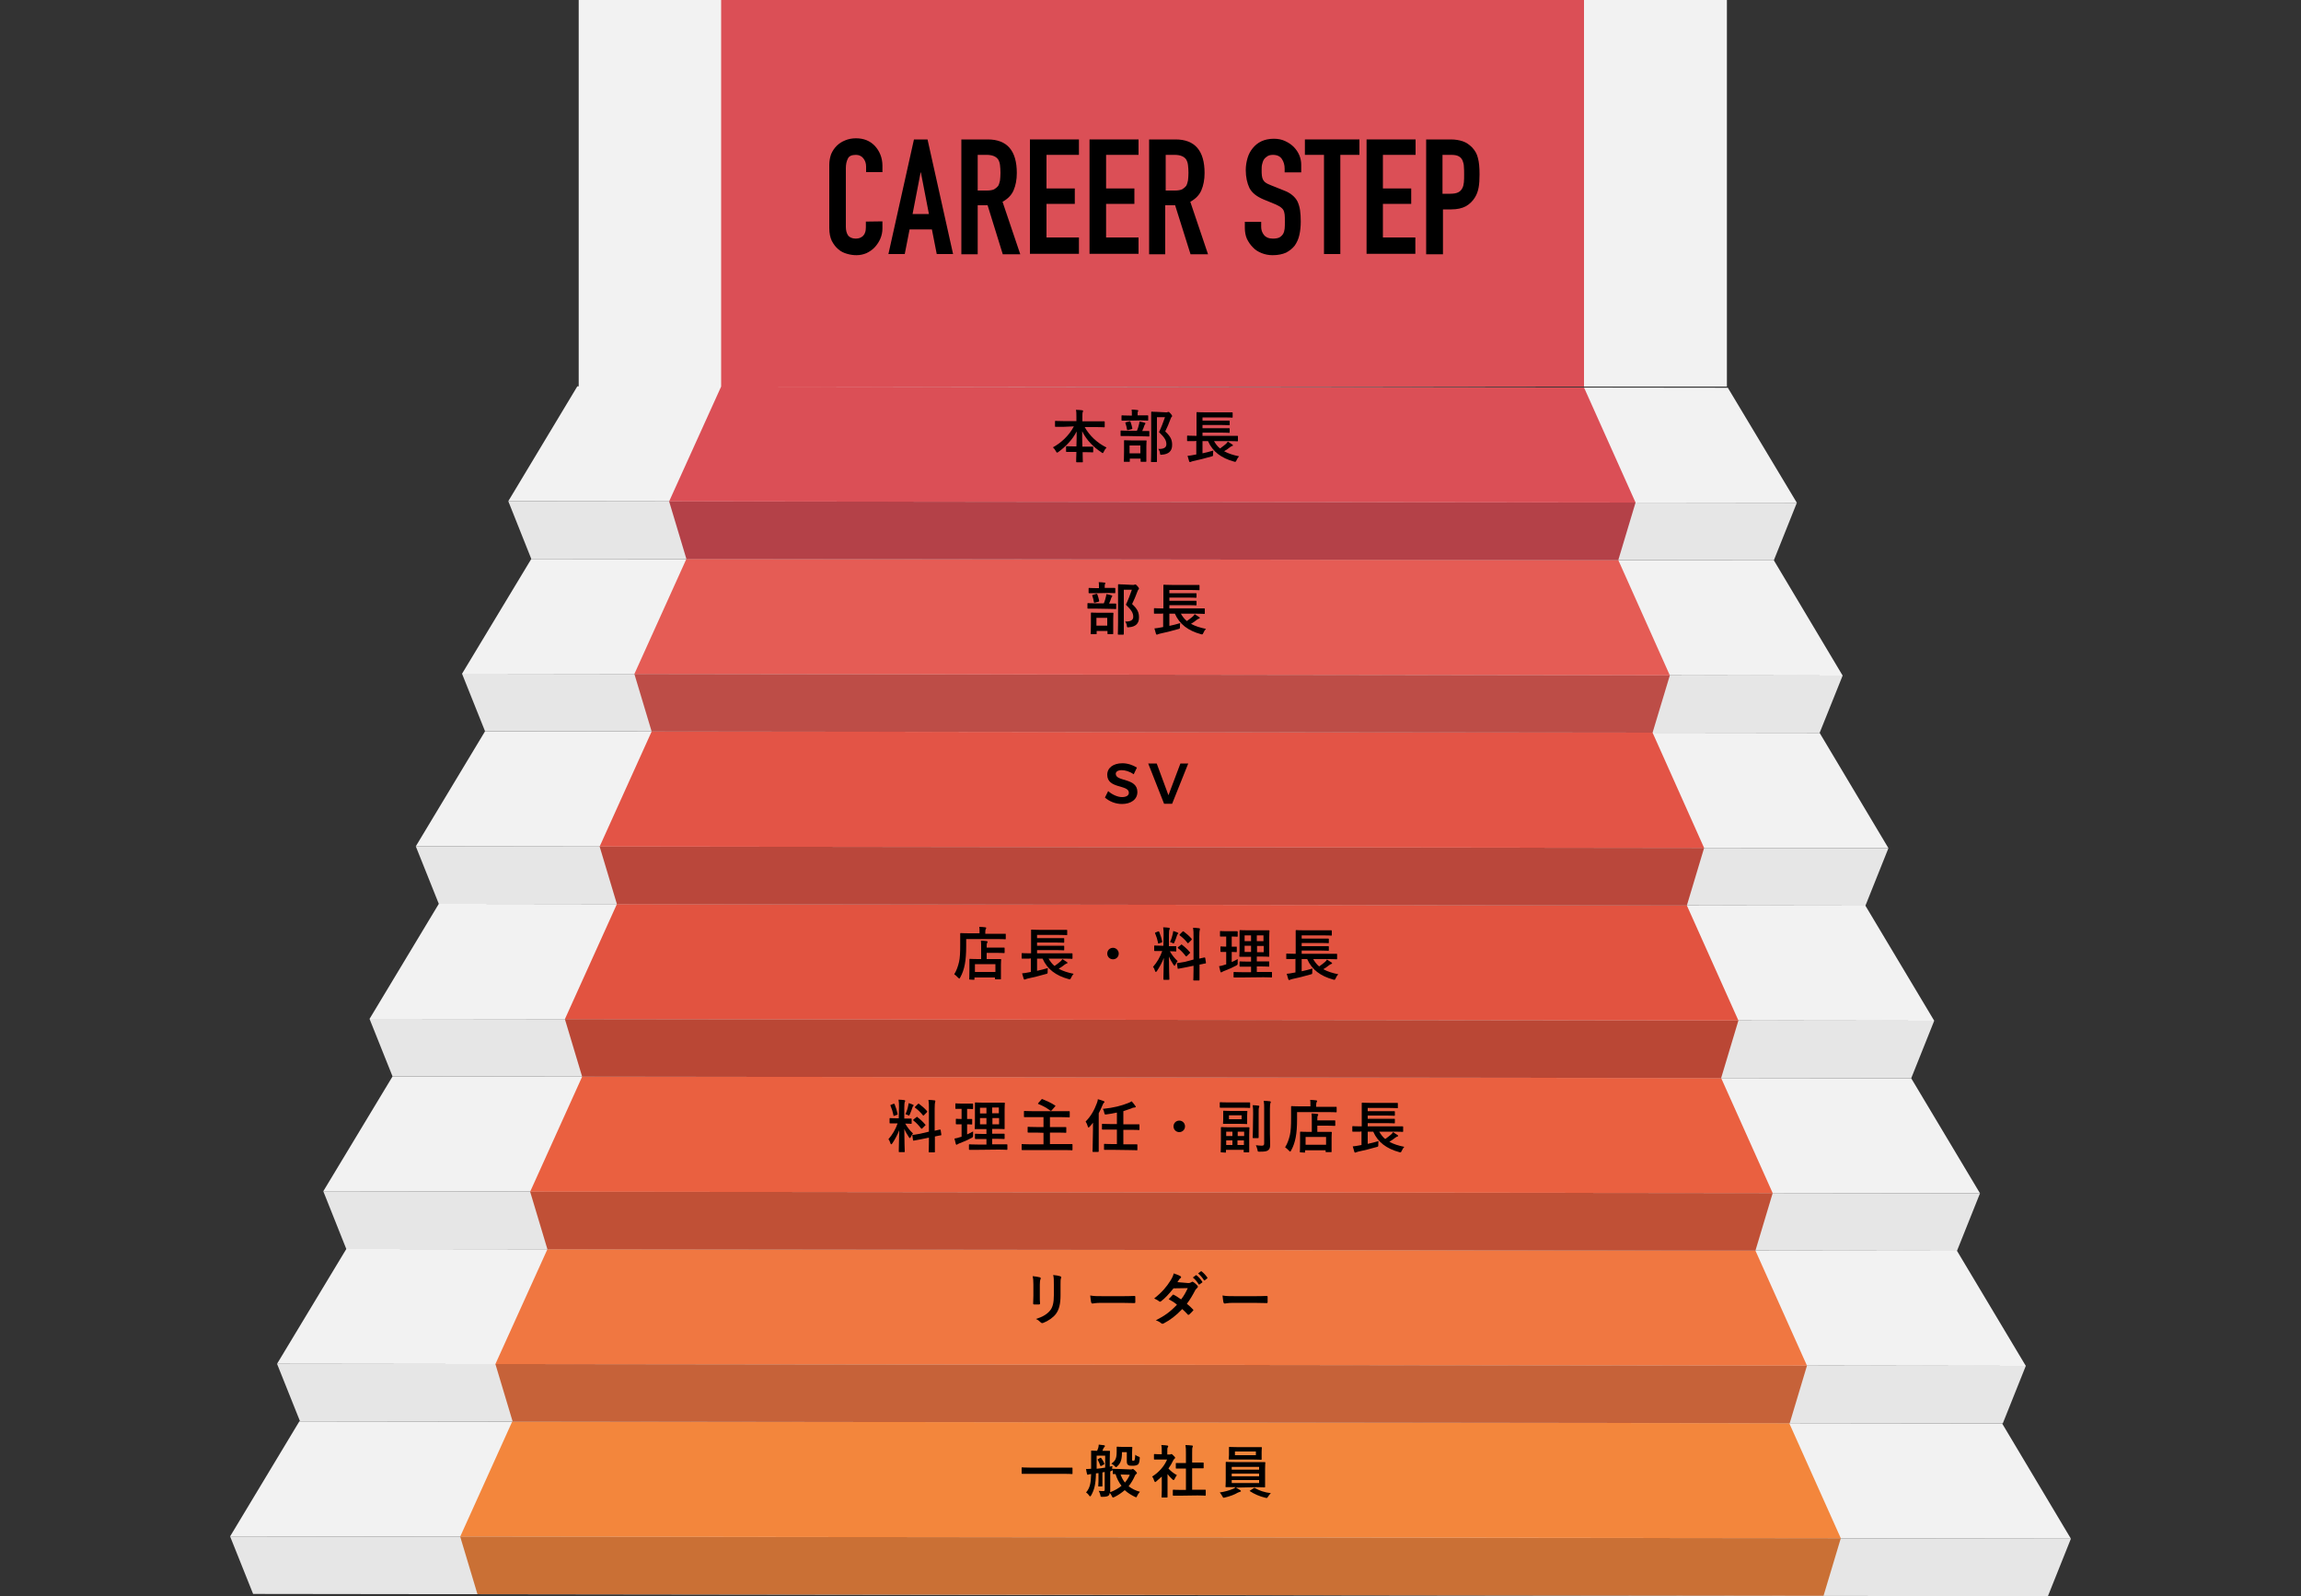<?xml version="1.0" encoding="utf-8"?>
<!-- Generator: Adobe Illustrator 24.0.1, SVG Export Plug-In . SVG Version: 6.00 Build 0)  -->
<svg version="1.1" id="レイヤー_1" xmlns="http://www.w3.org/2000/svg" xmlns:xlink="http://www.w3.org/1999/xlink" x="0px"
	 y="0px" viewBox="0 0 1000 693.7" style="enable-background:new 0 0 1000 693.7;" xml:space="preserve">
<rect x="0" y="0" width="1000" height="693.7" fill="#333333" stroke="none"/>
<style type="text/css">
	.st0{fill:#E6E6E6;}
	.st1{fill:#F2F2F2;}
	.st2{fill:#CA7035;}
	.st3{fill:#F3863C;}
	.st4{fill:#C66239;}
	.st5{fill:#F07741;}
	.st6{fill:#C05036;}
	.st7{fill:#EA6040;}
	.st8{fill:#BA4735;}
	.st9{fill:#E25340;}
	.st10{fill:#BA473B;}
	.st11{fill:#E35446;}
	.st12{fill:#BD4D47;}
	.st13{fill:#E55C55;}
	.st14{fill:#B44148;}
	.st15{fill:#DB4F56;}
</style>
<g>
	<g>
		<g>
			<g>
				<polygon class="st0" points="890,693.7 110,692.7 100,667.7 900,668.7 				"/>
			</g>
			<g>
				<polygon class="st1" points="900,668.7 100,667.7 130.1,617.7 870.1,618.6 				"/>
			</g>
		</g>
		<g>
			<g>
				<polygon class="st0" points="870.4,618.6 130.4,617.7 120.4,592.7 880.4,593.6 				"/>
			</g>
			<g>
				<polygon class="st1" points="880.4,593.6 120.4,592.7 150.5,542.8 850.5,543.6 				"/>
			</g>
		</g>
		<g>
			<g>
				<polygon class="st0" points="850.5,543.6 150.5,542.8 140.5,517.7 860.5,518.6 				"/>
			</g>
			<g>
				<polygon class="st1" points="860.5,518.6 140.5,517.7 170.6,467.8 830.6,468.6 				"/>
			</g>
		</g>
		<g>
			<g>
				<polygon class="st0" points="830.6,468.6 170.6,467.8 160.6,442.8 840.6,443.6 				"/>
			</g>
			<g>
				<polygon class="st1" points="840.6,443.6 160.6,442.8 190.7,392.8 810.7,393.6 				"/>
			</g>
		</g>
		<g>
			<g>
				<polygon class="st0" points="810.7,393.6 190.7,392.8 180.7,367.8 820.7,368.6 				"/>
			</g>
			<g>
				<polygon class="st1" points="820.7,368.6 180.7,367.8 210.8,317.8 790.8,318.5 				"/>
			</g>
		</g>
		<g>
			<g>
				<polygon class="st0" points="790.8,318.5 210.8,317.8 200.8,292.8 800.8,293.6 				"/>
			</g>
			<g>
				<polygon class="st1" points="800.8,293.6 200.8,292.8 230.9,242.9 770.9,243.5 				"/>
			</g>
		</g>
		<g>
			<g>
				<polygon class="st0" points="770.9,243.5 230.9,242.9 220.9,217.8 780.9,218.5 				"/>
			</g>
			<g>
				<polygon class="st1" points="780.9,218.5 220.9,217.8 250.9,167.9 750.9,168.5 				"/>
			</g>
		</g>
	</g>
	<g>
		<g>
			<g>
				<polygon class="st2" points="792.5,693.5 207.5,692.8 200,667.8 800,668.5 				"/>
			</g>
			<g>
				<polygon class="st3" points="800,668.5 200,667.8 222.6,617.8 777.6,618.5 				"/>
			</g>
		</g>
		<g>
			<g>
				<polygon class="st4" points="777.8,618.5 222.8,617.8 215.3,592.8 785.3,593.5 				"/>
			</g>
			<g>
				<polygon class="st5" points="785.3,593.5 215.3,592.8 237.9,542.9 762.9,543.5 				"/>
			</g>
		</g>
		<g>
			<g>
				<polygon class="st6" points="762.9,543.5 237.9,542.9 230.4,517.9 770.4,518.5 				"/>
			</g>
			<g>
				<polygon class="st7" points="770.4,518.5 230.4,517.9 253,467.9 748,468.5 				"/>
			</g>
		</g>
		<g>
			<g>
				<polygon class="st8" points="748,468.5 253,467.9 245.5,442.9 755.5,443.5 				"/>
			</g>
			<g>
				<polygon class="st9" points="755.5,443.5 245.5,442.9 268.1,392.9 733.1,393.5 				"/>
			</g>
		</g>
		<g>
			<g>
				<polygon class="st10" points="733.1,393.5 268.1,392.9 260.6,367.9 740.6,368.5 				"/>
			</g>
			<g>
				<polygon class="st11" points="740.6,368.5 260.6,367.9 283.2,317.9 718.2,318.4 				"/>
			</g>
		</g>
		<g>
			<g>
				<polygon class="st12" points="718.2,318.4 283.2,317.9 275.7,292.9 725.7,293.5 				"/>
			</g>
			<g>
				<polygon class="st13" points="725.7,293.5 275.7,292.9 298.3,242.9 703.3,243.4 				"/>
			</g>
		</g>
		<g>
			<g>
				<polygon class="st14" points="703.3,243.4 298.3,242.9 290.8,217.9 710.8,218.4 				"/>
			</g>
			<g>
				<polygon class="st15" points="710.8,218.4 290.8,217.9 313.4,168 688.4,168.4 				"/>
			</g>
		</g>
	</g>
	<g>
		<g>
			<path d="M447.5,640.5c-2.2,0-3,0-3.2,0s-0.3,0-0.3-0.2v-2.4c0-0.2,0-0.2,0.3-0.2c0.2,0,0.9,0.1,3.2,0.1h15.1c2.2,0,3,0,3.2,0
				s0.3,0,0.3,0.2v2.4c0,0.2,0,0.2-0.3,0.2c-0.2,0-0.9-0.1-3.2-0.1H447.5z"/>
			<path d="M491.5,638.6c0.2,0,0.4,0,0.5-0.1c0.1,0,0.2-0.1,0.3-0.1c0.2,0,0.5,0.2,1,0.7c0.6,0.6,0.8,0.9,0.8,1.1
				c0,0.2-0.1,0.3-0.3,0.4c-0.2,0.1-0.4,0.3-0.6,0.8c-0.7,1.6-1.6,3.1-2.7,4.5c1.4,1.1,3,1.9,4.9,2.4c-0.4,0.5-0.9,1.1-1.2,1.8
				c-0.2,0.5-0.3,0.6-0.4,0.6s-0.3-0.1-0.6-0.2c-1.6-0.8-3.1-1.7-4.4-2.9c-1.3,1.1-2.7,2.1-4.5,3c-0.3,0.1-0.5,0.2-0.6,0.2
				c-0.2,0-0.3-0.2-0.5-0.6c-0.2-0.5-0.6-1.1-0.9-1.4c-0.1,0.5-0.2,1-0.6,1.2c-0.4,0.3-1.1,0.5-2.6,0.5c-0.8,0-0.8,0-0.9-0.8
				c-0.2-0.7-0.4-1.3-0.7-1.8c0.9,0.1,1.5,0.1,2.1,0.1c0.3,0,0.5-0.1,0.5-0.7v-7.6c-0.3,0.1-0.7,0.1-1,0.2v3.8c0,1.3,0,1.9,0,2
				c0,0.3,0,0.3-0.3,0.3h-1.3c-0.2,0-0.2,0-0.2-0.3c0-0.1,0-0.7,0.1-2v-3.5l-1.1,0.1c-0.1,4.7-0.7,7.1-2.1,9.6
				c-0.2,0.3-0.3,0.4-0.5,0.4c-0.1,0-0.2-0.1-0.3-0.3c-0.5-0.7-0.9-1.1-1.4-1.4c1.6-1.9,2.1-3.8,2.2-8c-0.6,0.1-1,0.1-1.1,0.2
				c-0.1,0.1-0.2,0.1-0.4,0.1c-0.2,0-0.2-0.1-0.3-0.4c-0.2-0.6-0.3-1.4-0.4-2.1c0.7,0,1.3,0,2.2-0.1v-4.2c0-2.2,0-3.4,0-3.5
				c0-0.2,0-0.2,0.3-0.2c0.1,0,0.7,0.1,2.3,0.1c0.2-0.4,0.3-0.8,0.5-1.3c0.1-0.5,0.2-0.9,0.2-1.4c0.8,0.1,1.7,0.2,2.4,0.3
				c0.2,0.1,0.3,0.2,0.3,0.3c0,0.2-0.1,0.3-0.2,0.4c-0.1,0.1-0.3,0.4-0.4,0.5c-0.2,0.4-0.3,0.8-0.5,1.2h0.5c1.7,0,2.3,0,2.5,0
				s0.3,0,0.3,0.2s-0.1,1.3-0.1,3.5v3.2l1.2-0.3c-0.1,0.3-0.2,0.9-0.2,1.3c0-0.1,0.1-0.1,0.3-0.1c0.2,0,0.8,0.1,2.9,0.1L491.5,638.6
				z M480.3,632.6h-3.7v5.7c1.2-0.1,2.5-0.3,3.7-0.5V632.6z M478.1,633.6c0.2-0.1,0.3-0.2,0.5,0.1c0.5,0.7,1,1.4,1.3,2.3
				c0.1,0.2,0.1,0.3-0.1,0.4l-1,0.6c-0.4,0.2-0.5,0.2-0.6,0c-0.3-0.9-0.7-1.8-1.1-2.5c-0.2-0.2-0.1-0.2,0.1-0.4L478.1,633.6z
				 M482.5,639.5v5.1c0,1.1,0,2.4,0,3.4c0,0.2,0,0.4,0,0.5c2-0.8,3.6-1.7,4.9-2.8c-1.1-1.4-2-3.1-2.6-5.1c-0.5,0-0.8,0-0.9,0
				c-0.2,0-0.3,0-0.3-0.3v-1.8c-0.1,0.6-0.1,0.6-0.8,0.8L482.5,639.5z M487.6,631.1c0,3.1-0.5,4.7-2,6.1c-0.3,0.3-0.4,0.4-0.6,0.4
				s-0.3-0.2-0.6-0.5c-0.5-0.5-1-0.8-1.4-1c1.6-1.2,2.3-2,2.3-5.3c0-1.1,0-1.6,0-1.8s0-0.3,0.3-0.3c0.2,0,0.6,0.1,2,0.1h2.1
				c1.4,0,1.9,0,2.1,0s0.3,0,0.3,0.3c0,0.2-0.1,0.8-0.1,2.1v2.9c0,0.4,0,0.6,0.1,0.6c0.1,0.1,0.2,0.1,0.5,0.1s0.4-0.1,0.5-0.3
				c0.1-0.3,0.2-0.9,0.3-2.3c0.4,0.4,1,0.7,1.6,0.9c0.3,0.1,0.4,0.2,0.3,0.9c-0.1,1.3-0.3,2-0.7,2.4c-0.5,0.4-1.2,0.6-2.4,0.6
				c-1,0-1.5,0-2-0.4c-0.4-0.3-0.5-0.9-0.5-1.7v-3.8H487.6z M487,640.8c0.5,1.4,1.1,2.5,1.9,3.5c0.9-1.1,1.6-2.2,2.1-3.4L487,640.8z
				"/>
			<path d="M504.9,641.7c-0.8,0.7-1.6,1.4-2.4,2.1c-0.2,0.2-0.4,0.3-0.5,0.3s-0.2-0.2-0.4-0.6c-0.2-0.7-0.5-1.4-0.9-1.8
				c2.9-1.8,5.3-4.5,6.5-7.4h-2.8c-1.9,0-2.5,0-2.6,0c-0.2,0-0.3,0-0.3-0.3v-1.8c0-0.2,0-0.3,0.3-0.3c0.1,0,0.8,0.1,2.6,0.1h0.5v-1
				c0-1.3,0-2.1-0.2-3c1,0,1.7,0.1,2.6,0.2c0.2,0,0.4,0.2,0.4,0.3c0,0.2-0.1,0.4-0.2,0.5c-0.2,0.3-0.2,0.7-0.2,2v1.1h1
				c0.2,0,0.4,0,0.5-0.1c0.1,0,0.2-0.1,0.3-0.1c0.2,0,0.4,0.2,0.9,0.7s0.7,0.7,0.7,0.9c0,0.1,0,0.2-0.2,0.4s-0.4,0.3-0.6,0.7
				c-0.6,1.3-1.3,2.5-2.1,3.6c1,1.1,2.1,2,3.7,2.9c-0.4,0.4-0.7,1-1,1.6c-0.2,0.4-0.3,0.5-0.5,0.5c-0.1,0-0.3-0.1-0.5-0.3
				c-0.8-0.7-1.5-1.5-2.1-2.3v7c0,1.8,0,2.8,0,2.9c0,0.2,0,0.3-0.3,0.3h-2c-0.3,0-0.3,0-0.3-0.3c0-0.1,0.1-1.1,0.1-2.9V641.7z
				 M513.3,650c-2.4,0-3.2,0-3.3,0c-0.2,0-0.3,0-0.3-0.3v-2c0-0.2,0-0.3,0.3-0.3c0.1,0,1,0.1,3.3,0.1h2.1v-9.3h-1.1
				c-2.2,0-3,0-3.1,0c-0.2,0-0.2,0-0.2-0.2v-2c0-0.2,0-0.2,0.2-0.2c0.1,0,0.9,0,3.1,0h1.1v-4c0-1.8,0-2.6-0.2-3.8
				c1,0,1.9,0.1,2.8,0.2c0.2,0,0.4,0.1,0.4,0.2c0,0.2,0,0.3-0.1,0.5c-0.2,0.3-0.2,0.9-0.2,2.7v4h1.6c2.2,0,3,0,3.1,0
				c0.2,0,0.3,0,0.3,0.3v2c0,0.2,0,0.2-0.3,0.2c-0.1,0-0.9,0-3.1,0h-1.6v9.3h2.3c2.4,0,3.2,0,3.3,0c0.3,0,0.3,0,0.3,0.3v2
				c0,0.2,0,0.3-0.3,0.3c-0.1,0-0.9-0.1-3.3-0.1L513.3,650z"/>
			<path d="M537.1,646.5c0.8,0.4,1.4,0.8,1.9,1.1c0.2,0.2,0.3,0.3,0.3,0.4c0,0.2-0.2,0.3-0.4,0.3c-0.2,0.1-0.5,0.2-1,0.4
				c-1.3,0.8-3.4,1.6-5.6,2.1c-0.2,0-0.4,0.1-0.5,0.1c-0.3,0-0.3-0.2-0.6-0.7c-0.3-0.6-0.8-1.2-1.1-1.6c2.1-0.3,4.2-0.9,5.6-1.5
				c0.4-0.1,0.9-0.4,1.3-0.8h-0.6c-2.4,0-3.3,0-3.5,0c-0.3,0-0.3,0-0.3-0.3c0-0.2,0.1-0.9,0.1-2.6v-5.2c0-1.7,0-2.5,0-2.6
				c0-0.2,0-0.3,0.3-0.3c0.2,0,1,0.1,3.5,0.1h9.6c2.4,0,3.3,0,3.5,0s0.3,0,0.3,0.3c0,0.1-0.1,0.9-0.1,2.6v5.2c0,1.7,0,2.5,0,2.6
				c0,0.2,0,0.3-0.3,0.3c-0.1,0-1-0.1-3.5-0.1L537.1,646.5z M544.8,628.9c2.4,0,3.2,0,3.3,0c0.2,0,0.3,0,0.3,0.3
				c0,0.1-0.1,0.6-0.1,1.7v1.6c0,1.1,0,1.5,0,1.6c0,0.2,0,0.3-0.3,0.3c-0.2,0-1-0.1-3.3-0.1h-7.1c-2.4,0-3.2,0-3.3,0
				c-0.2,0-0.3,0-0.3-0.3c0-0.2,0-0.6,0.1-1.6v-1.6c0-1.1,0-1.5,0-1.7s0-0.3,0.3-0.3c0.2,0,1,0.1,3.3,0.1H544.8z M547.2,643.2h-11.9
				v1.3h11.9V643.2z M547.2,641.6v-1.2h-11.9v1.2H547.2z M535.3,638.7h11.9v-1.2h-11.9V638.7z M545.8,630.8h-9.1v1.6h9.1V630.8z
				 M544.9,646.7c0.1-0.1,0.2-0.1,0.3-0.1c0,0,0.1,0,0.2,0.1c1.9,1.1,4.2,1.9,6.9,2.2c-0.4,0.4-0.9,1-1.2,1.5s-0.4,0.6-0.7,0.6
				c-0.1,0-0.3-0.1-0.5-0.1c-2.5-0.6-4.8-1.6-6.6-2.8c-0.1-0.1-0.2-0.1-0.2-0.2s0.1-0.1,0.3-0.2L544.9,646.7z"/>
		</g>
		<g>
			<path d="M449.1,558.2c0-1.7-0.1-2.7-0.3-3.6c1,0.1,2.4,0.3,3.1,0.5c0.3,0.1,0.4,0.2,0.4,0.4c0,0.1,0,0.2-0.1,0.4
				c-0.2,0.5-0.3,1.1-0.3,2.4v5c0,1.3,0,2.3,0.1,3.1c0,0.4-0.2,0.5-0.5,0.5h-2c-0.3,0-0.5-0.1-0.5-0.4c0-0.9,0.1-2.3,0.1-3.4
				L449.1,558.2z M460.9,562.9c0,3.7-0.6,6.2-2,8.1c-1.2,1.6-3.4,3.1-5.5,3.9c-0.2,0.1-0.4,0.1-0.5,0.1c-0.2,0-0.4-0.1-0.6-0.3
				c-0.6-0.6-1.2-1.1-2.1-1.5c2.7-0.8,4.8-2,6.1-3.6c1.2-1.4,1.7-3.5,1.7-6.7v-4.7c0-2.1,0-2.9-0.3-4.1c1.2,0.1,2.4,0.3,3.2,0.6
				c0.2,0.1,0.3,0.2,0.3,0.4c0,0.1,0,0.3-0.1,0.4c-0.2,0.5-0.2,1.2-0.2,2.7V562.9z"/>
			<path d="M478.5,566.2c-2.5,0-3.4,0.3-3.7,0.3c-0.3,0-0.5-0.2-0.6-0.5c-0.1-0.6-0.3-1.8-0.4-3c1.6,0.3,2.9,0.3,5.4,0.3h8
				c1.9,0,3.8,0,5.7-0.1c0.4,0,0.5,0.1,0.5,0.4c0,0.8,0,1.6,0,2.3c0,0.3-0.1,0.4-0.5,0.4c-1.9,0-3.7-0.1-5.6-0.1L478.5,566.2z"/>
			<path d="M516.4,557.6c0.7,0,1.1-0.2,1.4-0.4c0.2-0.1,0.3-0.2,0.4-0.2s0.3,0.1,0.5,0.2c0.5,0.3,1.2,1,1.7,1.5
				c0.1,0.2,0.2,0.3,0.2,0.5c0,0.1-0.1,0.3-0.3,0.5s-0.5,0.5-0.8,0.9c-1.1,2.1-2.3,4.2-3.7,6c1,0.8,2,1.7,2.7,2.5
				c0.1,0.1,0.2,0.2,0.1,0.3c0,0.1,0,0.2-0.2,0.3c-0.4,0.4-1.1,1.2-1.6,1.6c-0.1,0.1-0.2,0.1-0.3,0.1s-0.2,0-0.3-0.1
				c-0.6-0.7-1.6-1.7-2.4-2.4c-2.6,2.7-5.1,4.7-8,6.2c-0.2,0.1-0.4,0.2-0.6,0.2s-0.3-0.1-0.5-0.2c-0.8-0.7-1.5-1-2.4-1.3
				c3.9-2,6.4-3.8,9.2-6.8c-0.9-0.8-2.1-1.6-3.6-2.4c0.6-0.6,1.1-1.2,1.7-1.8c0.1-0.1,0.2-0.2,0.3-0.2c0.1,0,0.2,0.1,0.2,0.1
				c0.9,0.4,2,1.2,3.2,2c1.2-1.5,2.1-3.2,2.9-4.9l-6.2,0.1c-2.1,2.6-3.7,4.3-5.4,5.6c-0.2,0.1-0.3,0.2-0.5,0.2
				c-0.1,0-0.3-0.1-0.4-0.2c-0.6-0.5-1.3-0.8-2.1-1.2c3.5-2.8,5.4-5.1,7.1-7.8c0.8-1.3,1.1-2,1.4-3.1c0.8,0.3,2.1,0.7,2.9,1.2
				c0.2,0.1,0.3,0.3,0.3,0.4c0,0.2-0.1,0.4-0.3,0.5s-0.4,0.3-0.5,0.5c-0.2,0.3-0.4,0.6-0.8,1.2L516.4,557.6z M519.7,554.2
				c0.1-0.1,0.2-0.1,0.4,0.1c0.8,0.6,1.7,1.6,2.4,2.7c0.1,0.1,0.1,0.3-0.1,0.4l-1.1,0.8c-0.2,0.1-0.3,0.1-0.4-0.1
				c-0.7-1.2-1.5-2.1-2.5-2.9L519.7,554.2z M521.9,552.5c0.2-0.1,0.2-0.1,0.4,0.1c0.9,0.7,1.8,1.7,2.4,2.6c0.1,0.1,0.1,0.3-0.1,0.4
				l-1,0.8c-0.2,0.1-0.3,0.1-0.4-0.1c-0.7-1.1-1.5-2-2.5-2.9L521.9,552.5z"/>
			<path d="M536,566.2c-2.5,0-3.4,0.3-3.7,0.3s-0.5-0.2-0.6-0.5c-0.1-0.6-0.3-1.8-0.4-3c1.6,0.3,2.9,0.3,5.4,0.3h8
				c1.9,0,3.8,0,5.7-0.1c0.4,0,0.5,0.1,0.5,0.4c0,0.8,0,1.6,0,2.3c0,0.3-0.1,0.4-0.5,0.4c-1.9,0-3.7-0.1-5.6-0.1L536,566.2z"/>
		</g>
		<g>
			<path d="M390.7,481.4c0-1.6,0-2.4-0.2-3.5c0.9,0,1.7,0.1,2.5,0.2c0.2,0,0.4,0.2,0.4,0.3c0,0.2-0.1,0.4-0.2,0.5
				c-0.1,0.3-0.2,0.8-0.2,2.5v4.7h0.2c1.9,0,2.5,0,2.7,0s0.3,0,0.3,0.3v1.8c0,0.2,0,0.2-0.3,0.2c-0.2,0-0.8-0.1-2.5-0.1
				c1,1.7,2,3,3.4,4.3c-0.4,0.4-0.7,1-1,1.6c-0.2,0.3-0.3,0.4-0.4,0.4s-0.2-0.1-0.4-0.4c-0.7-1.1-1.4-2.2-2-3.6
				c0,4.9,0.2,9.4,0.2,9.8c0,0.2,0,0.3-0.3,0.3h-2c-0.2,0-0.3,0-0.3-0.3c0-0.4,0.1-4.5,0.2-9.2c-0.8,2-1.8,3.9-3,5.7
				c-0.2,0.2-0.3,0.4-0.5,0.4c-0.1,0-0.2-0.1-0.3-0.4c-0.2-0.7-0.6-1.5-0.9-1.8c1.8-2.1,3.1-4.3,4-6.9h-0.5c-1.9,0-2.6,0-2.7,0
				c-0.2,0-0.3,0-0.3-0.2v-1.8c0-0.2,0-0.3,0.3-0.3c0.2,0,0.8,0.1,2.7,0.1h1L390.7,481.4z M388.3,479.7c0.3-0.1,0.3-0.1,0.5,0.2
				c0.6,1.5,1,2.8,1.3,4.2c0,0.2,0,0.3-0.3,0.4l-1.1,0.4c-0.4,0.1-0.4,0.1-0.4-0.2c-0.3-1.5-0.7-2.8-1.3-4.2c-0.1-0.3,0-0.3,0.3-0.4
				L388.3,479.7z M394.7,480.5c0-0.2,0.1-0.7,0.2-1.1c0.7,0.2,1.5,0.5,1.9,0.7c0.2,0.1,0.3,0.2,0.3,0.3s0,0.2-0.2,0.2
				c-0.1,0.1-0.2,0.3-0.3,0.5c-0.3,1-0.7,2-1.2,3.2c-0.2,0.4-0.2,0.5-0.4,0.5c-0.1,0-0.2-0.1-0.5-0.2c-0.4-0.2-0.8-0.4-1-0.4
				C394.1,483,394.5,481.6,394.7,480.5z M403.7,491.8v-10c0-1.8,0-2.5-0.2-3.8c0.9,0,1.8,0.1,2.6,0.2c0.2,0,0.4,0.1,0.4,0.3
				s-0.1,0.3-0.1,0.5c-0.1,0.3-0.2,0.9-0.2,2.8v9.6c1.5-0.3,2-0.5,2.3-0.5c0.2,0,0.2,0,0.3,0.2l0.3,2c0,0.2,0,0.2-0.2,0.3
				c-0.2,0-0.8,0.1-2.6,0.5v2.3c0,2.8,0,4.2,0,4.3c0,0.2,0,0.3-0.3,0.3h-2.1c-0.2,0-0.3,0-0.3-0.3c0-0.1,0.1-1.5,0.1-4.3v-1.8
				l-3.4,0.7c-2.2,0.4-3,0.6-3.2,0.6s-0.3,0-0.3-0.2l-0.3-2c0-0.3,0-0.3,0.2-0.3s1.1-0.1,3.2-0.5L403.7,491.8z M398.3,485.5
				c0.1-0.1,0.2-0.2,0.2-0.2c0.1,0,0.1,0.1,0.2,0.2c1.1,0.8,2.4,2,3.4,3.2c0.2,0.2,0.2,0.3-0.1,0.5l-1.2,1.2c-0.3,0.2-0.3,0.2-0.5,0
				c-1-1.3-2.1-2.5-3.3-3.4c-0.1-0.1-0.2-0.2-0.2-0.2c0-0.1,0.1-0.1,0.2-0.3L398.3,485.5z M398.9,479.8c0.2-0.2,0.2-0.2,0.5-0.1
				c1.2,0.9,2.5,2,3.5,3.2c0.1,0.2,0.1,0.3-0.1,0.5l-1.2,1.2c-0.3,0.3-0.3,0.3-0.5,0.1c-1-1.3-2.3-2.5-3.4-3.3
				c-0.2-0.1-0.2-0.3,0.1-0.5L398.9,479.8z"/>
			<path d="M420.3,493c0.9-0.4,1.7-0.8,2.6-1.3c0,0.4,0,1.1,0,1.6c0,0.8,0,0.8-0.6,1.2c-1.7,0.9-3.5,1.7-5.4,2.4
				c-0.4,0.2-0.6,0.3-0.8,0.4c-0.2,0.1-0.2,0.2-0.4,0.2c-0.1,0-0.2-0.1-0.3-0.3c-0.2-0.7-0.4-1.5-0.6-2.4c0.8-0.1,1.5-0.3,2.4-0.6
				l0.7-0.2v-5.4c-1.6,0-2,0-2.2,0s-0.3,0-0.3-0.3v-1.8c0-0.3,0-0.3,0.3-0.3c0.1,0,0.6,0.1,2.2,0.1v-4.4h-0.2c-1.7,0-2.2,0-2.3,0
				c-0.2,0-0.2,0-0.2-0.3v-1.8c0-0.3,0-0.3,0.2-0.3c0.1,0,0.7,0.1,2.3,0.1h2.6c1.7,0,2.2,0,2.3,0c0.2,0,0.3,0,0.3,0.3v1.8
				c0,0.2,0,0.3-0.3,0.3c-0.1,0-0.6-0.1-2.3-0.1v4.4c1.4,0,1.8,0,2,0s0.2,0,0.2,0.3v1.8c0,0.2,0,0.3-0.2,0.3c-0.1,0-0.6-0.1-2-0.1
				L420.3,493z M424.9,499.7c-2.5,0-3.3,0-3.5,0s-0.3,0-0.3-0.3v-1.8c0-0.2,0-0.3,0.3-0.3c0.1,0,1,0.1,3.5,0.1h3.8V495h-1.5
				c-2.3,0-3.1,0-3.2,0c-0.2,0-0.3,0-0.3-0.3V493c0-0.2,0-0.3,0.3-0.3c0.2,0,0.9,0.1,3.2,0.1h1.5v-2.1h-1.6c-2.3,0-3.1,0-3.2,0
				c-0.3,0-0.3,0-0.3-0.3c0-0.1,0.1-0.9,0.1-2.8v-5.5c0-1.8,0-2.5,0-2.7s0-0.3,0.3-0.3c0.1,0,1,0.1,3.2,0.1h5.9c2.3,0,3.1,0,3.3,0
				c0.2,0,0.3,0,0.3,0.3c0,0.1-0.1,0.9-0.1,2.7v5.5c0,1.8,0,2.6,0,2.8s0,0.2-0.3,0.2c-0.2,0-1-0.1-3.3-0.1h-1.8v2.1h1.9
				c2.3,0,3.1,0,3.2,0c0.2,0,0.3,0,0.3,0.3v1.7c0,0.2,0,0.3-0.3,0.3c-0.2,0-1-0.1-3.2-0.1h-1.9v2.4h2.9c2.5,0,3.3,0,3.4,0
				c0.2,0,0.3,0,0.3,0.3v1.8c0,0.2,0,0.3-0.3,0.3c-0.1,0-1-0.1-3.4-0.1L424.9,499.7z M428.7,488.6v-2.7h-2.8v2.7H428.7z
				 M428.7,483.9v-2.5h-2.8v2.5H428.7z M434.2,485.9h-2.9v2.7h2.9V485.9z M431.2,481.3v2.5h2.9v-2.5H431.2z"/>
			<path d="M450.3,492.2c-2.4,0-3.3,0-3.4,0c-0.2,0-0.3,0-0.3-0.3v-2c0-0.2,0-0.2,0.3-0.2c0.2,0,1,0.1,3.4,0.1h3.2v-4.3h-4.8
				c-2.4,0-3.2,0-3.4,0c-0.2,0-0.3,0-0.3-0.3v-2.1c0-0.2,0-0.3,0.3-0.3c0.2,0,1,0.1,3.4,0.1h12.6c2.4,0,3.2,0,3.3,0
				c0.2,0,0.3,0,0.3,0.3v2.1c0,0.2,0,0.3-0.3,0.3c-0.2,0-1-0.1-3.3-0.1h-5v4.3h3.4c2.4,0,3.3,0,3.4,0c0.2,0,0.3,0,0.3,0.2v2
				c0,0.2,0,0.3-0.3,0.3c-0.2,0-1-0.1-3.4-0.1h-3.4v5h6.4c2.2,0,3,0,3.1,0c0.2,0,0.3,0,0.3,0.3v2.1c0,0.2,0,0.3-0.3,0.3
				c-0.2,0-0.9-0.1-3.1-0.1h-15.3c-2.2,0-3,0-3.1,0c-0.2,0-0.3,0-0.3-0.3v-2.1c0-0.2,0-0.2,0.3-0.2c0.2,0,0.9,0.1,3.1,0.1h6.1v-5
				L450.3,492.2z M452.6,477.8c0.2-0.2,0.3-0.2,0.5-0.1c1.7,0.7,3.6,1.5,5.4,2.7c0.1,0.1,0.2,0.1,0.2,0.2c0,0.1-0.1,0.1-0.2,0.3
				l-1.5,1.7c-0.2,0.2-0.3,0.2-0.5,0.1c-1.7-1.3-3.4-2.2-5.2-2.9c-0.1,0-0.2-0.1-0.2-0.2c0-0.1,0.1-0.1,0.2-0.3L452.6,477.8z"/>
			<path d="M475,491c0-0.9,0-2,0-3.1c-0.5,0.7-1,1.3-1.5,1.8c-0.2,0.2-0.3,0.3-0.4,0.3c-0.2,0-0.3-0.2-0.4-0.6
				c-0.2-0.7-0.5-1.4-0.9-2c2.3-2.3,3.8-5,4.9-8c0.2-0.6,0.4-1.1,0.4-1.7c0.9,0.2,1.7,0.5,2.5,0.8c0.2,0.1,0.4,0.2,0.4,0.4
				s-0.1,0.3-0.3,0.4c-0.2,0.1-0.3,0.5-0.6,1.1c-0.5,1.2-1,2.3-1.6,3.4v12.7c0,2.4,0,3.7,0,3.8c0,0.2,0,0.3-0.3,0.3h-2.1
				c-0.2,0-0.3,0-0.3-0.3c0-0.2,0.1-1.3,0.1-3.8L475,491z M483.4,499.7c-2.4,0-3.2,0-3.4,0c-0.2,0-0.2,0-0.2-0.3v-2
				c0-0.2,0-0.3,0.2-0.3s1,0.1,3.4,0.1h2v-6.3h-2.8c-2.5,0-3.3,0-3.4,0c-0.2,0-0.3,0-0.3-0.3v-1.9c0-0.3,0-0.3,0.3-0.3
				c0.2,0,1,0.1,3.4,0.1h2.8v-5c-1.4,0.3-2.9,0.6-4.5,0.8c-0.8,0.1-0.8,0.1-1-0.7c-0.1-0.7-0.3-1.2-0.6-1.7
				c4.9-0.5,8.1-1.4,10.9-2.5c0.8-0.3,1.2-0.5,1.6-0.8c0.6,0.7,1.1,1.2,1.6,2c0.2,0.2,0.2,0.3,0.2,0.4c0,0.2-0.2,0.2-0.5,0.3
				c-0.4,0-0.9,0.1-1.4,0.4c-1.2,0.4-2.3,0.8-3.5,1.2v5.7h3.3c2.4,0,3.3,0,3.4,0c0.2,0,0.3,0,0.3,0.3v1.9c0,0.2,0,0.3-0.3,0.3
				c-0.1,0-1-0.1-3.4-0.1h-3.3v6.3h2.4c2.4,0,3.2,0,3.4,0c0.2,0,0.3,0,0.3,0.3v2c0,0.2,0,0.3-0.3,0.3c-0.1,0-1-0.1-3.4-0.1
				L483.4,499.7z"/>
			<path d="M515,489.5c0,1.4-1.1,2.5-2.5,2.5c-1.4,0-2.5-1.1-2.5-2.5s1.1-2.5,2.5-2.5C513.9,487,515,488.1,515,489.5z"/>
			<path d="M533.7,481.4c-2.3,0-3.1,0-3.3,0s-0.3,0-0.3-0.3v-1.8c0-0.2,0-0.3,0.3-0.3c0.1,0,0.9,0.1,3.3,0.1h6.1c2.3,0,3.1,0,3.2,0
				c0.3,0,0.3,0,0.3,0.3v1.8c0,0.3,0,0.3-0.3,0.3c-0.1,0-0.9-0.1-3.2-0.1H533.7z M530.8,500.8c-0.2,0-0.3,0-0.3-0.3
				c0-0.2,0.1-0.9,0.1-4.7v-2.4c0-2.4,0-3.1,0-3.3s0-0.3,0.3-0.3c0.2,0,1,0.1,3.2,0.1h5.4c2.3,0,3,0,3.2,0s0.3,0,0.3,0.3
				c0,0.1-0.1,0.9-0.1,2.9v2.7c0,3.8,0,4.5,0,4.7s0,0.3-0.3,0.3h-1.8c-0.2,0-0.3,0-0.3-0.3v-0.8h-7.7v1c0,0.2,0,0.2-0.3,0.2
				L530.8,500.8z M538.9,482.8c2,0,2.7,0,2.9,0c0.3,0,0.3,0,0.3,0.3c0,0.1-0.1,0.5-0.1,1.7v1.8c0,1.1,0,1.5,0,1.7s0,0.2-0.3,0.2
				c-0.1,0-0.8-0.1-2.9-0.1h-4.1c-2,0-2.7,0-2.9,0s-0.3,0-0.3-0.2s0.1-0.6,0.1-1.7v-1.8c0-1.1,0-1.5,0-1.7c0-0.3,0-0.3,0.3-0.3
				c0.2,0,0.8,0.1,2.9,0.1H538.9z M535.6,497.6v-2h-2.7v2H535.6z M532.9,493.7h2.7v-1.9h-2.7V493.7z M539.6,484.7h-5.5v1.7h5.5
				V484.7z M540.6,497.6v-2h-2.8v2H540.6z M537.9,491.8v1.9h2.8v-1.9H537.9z M544.6,484c0-1.6,0-2.5-0.2-3.7c0.9,0,1.7,0.1,2.5,0.2
				c0.2,0,0.4,0.1,0.4,0.3s-0.1,0.4-0.2,0.6c-0.1,0.3-0.1,0.8-0.1,2.7v6.9c0,2.1,0,3.1,0,3.3s0,0.3-0.3,0.3h-2c-0.2,0-0.3,0-0.3-0.3
				c0-0.1,0.1-1.2,0.1-3.3L544.6,484z M551.9,492.6c0,1.7,0.1,3.7,0.1,4.9s-0.2,1.9-0.9,2.4s-1.5,0.6-3.7,0.6c-0.8,0-0.8,0-0.9-0.8
				c-0.2-0.7-0.4-1.4-0.7-2c1.1,0.1,1.8,0.2,2.5,0.2c0.8,0,1.1-0.2,1.1-1v-15c0-1.6,0-2.4-0.2-3.5c0.9,0,1.8,0.1,2.7,0.2
				c0.2,0,0.4,0.2,0.4,0.3c0,0.2-0.1,0.3-0.2,0.5c-0.1,0.3-0.2,0.9-0.2,2.5L551.9,492.6z"/>
			<path d="M563.7,486.3c0,3.4-0.2,5.9-0.6,8c-0.4,2.1-1,3.9-2,5.7c-0.2,0.3-0.3,0.5-0.4,0.5c-0.1,0-0.2-0.2-0.5-0.4
				c-0.6-0.6-1.2-1.2-1.7-1.5c1-1.6,1.6-3.3,2.1-5.4c0.4-1.8,0.5-4.1,0.5-7.5c0-3.1,0-4.6,0-4.7c0-0.2,0-0.3,0.3-0.3
				c0.2,0,1,0.1,3.4,0.1h4.7V480c0-0.7,0-1.4-0.1-2c0.9,0,1.8,0.1,2.6,0.2c0.2,0,0.4,0.1,0.4,0.3s-0.1,0.3-0.2,0.5
				c-0.1,0.2-0.2,0.5-0.2,1.1v0.9h5.4c2.4,0,3.2,0,3.3,0c0.2,0,0.2,0,0.2,0.3v1.8c0,0.2,0,0.3-0.2,0.3s-1-0.1-3.3-0.1h-13.7V486.3z
				 M565.2,500.8c-0.2,0-0.3,0-0.3-0.3c0-0.1,0.1-0.7,0.1-4v-1.8c0-1.8,0-2.4,0-2.6c0-0.2,0-0.3,0.3-0.3c0.2,0,1,0.1,3.3,0.1h1.5v-5
				c0-1.2,0-2.1-0.1-3c0.9,0,1.6,0.1,2.5,0.2c0.2,0,0.4,0.1,0.4,0.3s-0.1,0.4-0.2,0.5c-0.2,0.3-0.2,1-0.2,1.9v0.1h4.2
				c2.3,0,3.2,0,3.3,0c0.2,0,0.3,0,0.3,0.3v1.8c0,0.2,0,0.3-0.3,0.3c-0.1,0-1-0.1-3.3-0.1h-4.2v2.7h2.7c2.4,0,3.2,0,3.3,0
				c0.2,0,0.3,0,0.3,0.3c0,0.1-0.1,0.8-0.1,2.2v2.1c0,3.2,0,3.8,0,4s0,0.2-0.3,0.2h-2c-0.2,0-0.3,0-0.3-0.2v-0.6h-8.9v0.7
				c0,0.2,0,0.3-0.3,0.3L565.2,500.8z M567.4,497.5h8.9v-3.4h-8.9V497.5z"/>
			<path d="M591,491.8c-2.2,0-3,0-3.1,0c-0.2,0-0.2,0-0.2-0.3v-1.8c0-0.2,0-0.3,0.2-0.3s0.9,0.1,3.1,0.1h0.8v-7.2c0-1.8,0-2.7,0-2.8
				c0-0.2,0-0.3,0.3-0.3c0.2,0,1,0.1,3.4,0.1h8.3c2.4,0,3.2,0,3.4,0c0.3,0,0.3,0,0.3,0.3v1.8c0,0.2,0,0.2-0.3,0.2
				c-0.1,0-1-0.1-3.4-0.1h-9.4v1.4h8.3c2.3,0,3.1,0,3.2,0c0.2,0,0.3,0,0.3,0.3v1.4c0,0.2,0,0.3-0.3,0.3c-0.2,0-0.9-0.1-3.2-0.1h-8.3
				v1.4h8.3c2.3,0,3.1,0,3.2,0c0.3,0,0.3,0,0.3,0.3v1.4c0,0.2,0,0.3-0.3,0.3c-0.1,0-0.9-0.1-3.2-0.1h-8.3v1.4h12c2.2,0,3,0,3.1,0
				c0.3,0,0.3,0,0.3,0.3v1.8c0,0.2,0,0.3-0.3,0.3c-0.2,0-0.9-0.1-3.1-0.1h-7c0.7,1.2,1.5,2.3,2.6,3.2c1-0.7,1.9-1.4,2.6-2
				c0.3-0.3,0.6-0.6,0.8-1c0.8,0.5,1.4,0.9,2,1.3c0.2,0.1,0.2,0.2,0.2,0.4s-0.1,0.2-0.3,0.2c-0.2,0.1-0.5,0.2-0.9,0.5
				c-0.7,0.6-1.6,1.2-2.6,1.8c1.8,1,4,1.7,6.5,2.2c-0.4,0.4-0.8,1-1.1,1.7c-0.4,0.8-0.4,0.8-1.1,0.6c-5.5-1.5-9.3-4.3-11.3-8.9h-2.4
				v5.3c1.5-0.3,3-0.7,4.7-1.2c-0.1,0.4-0.1,1-0.1,1.6c0,0.8,0,0.8-0.8,1c-2.8,0.8-5.5,1.5-8,2c-0.4,0.1-0.7,0.2-0.9,0.3
				c-0.1,0.1-0.2,0.1-0.4,0.1c-0.1,0-0.2-0.1-0.3-0.3c-0.2-0.7-0.5-1.7-0.7-2.4c1-0.1,1.8-0.2,2.7-0.4l1.1-0.2v-5.9L591,491.8z"/>
		</g>
		<g>
			<path d="M419.9,411.1c0,3.4-0.2,5.9-0.6,8s-1,3.9-2,5.7c-0.2,0.3-0.3,0.5-0.4,0.5s-0.2-0.2-0.5-0.4c-0.6-0.6-1.2-1.2-1.7-1.5
				c1-1.6,1.6-3.3,2.1-5.4c0.4-1.8,0.5-4.1,0.5-7.5c0-3.1,0-4.6,0-4.7c0-0.2,0-0.3,0.3-0.3c0.2,0,1,0.1,3.4,0.1h4.7v-0.8
				c0-0.7,0-1.4-0.1-2c0.9,0,1.8,0.1,2.6,0.2c0.2,0,0.4,0.1,0.4,0.3c0,0.2-0.1,0.3-0.2,0.5s-0.2,0.5-0.2,1.1v0.9h5.4
				c2.4,0,3.2,0,3.3,0c0.2,0,0.2,0,0.2,0.3v1.8c0,0.2,0,0.3-0.2,0.3s-1-0.1-3.3-0.1h-13.7L419.9,411.1z M421.5,425.7
				c-0.2,0-0.3,0-0.3-0.3c0-0.1,0.1-0.7,0.1-4v-1.8c0-1.8,0-2.4,0-2.6s0-0.3,0.3-0.3c0.2,0,1,0.1,3.3,0.1h1.5v-5c0-1.2,0-2.1-0.1-3
				c0.9,0,1.6,0.1,2.5,0.2c0.2,0,0.4,0.1,0.4,0.3c0,0.2-0.1,0.4-0.2,0.5c-0.2,0.3-0.2,1-0.2,1.9v0.1h4.2c2.3,0,3.2,0,3.3,0
				c0.2,0,0.3,0,0.3,0.3v1.8c0,0.2,0,0.3-0.3,0.3c-0.1,0-1-0.1-3.3-0.1h-4.2v2.7h2.7c2.4,0,3.2,0,3.3,0c0.2,0,0.3,0,0.3,0.3
				c0,0.1-0.1,0.8-0.1,2.2v2.1c0,3.2,0,3.8,0,4s0,0.2-0.3,0.2h-2c-0.2,0-0.3,0-0.3-0.2v-0.6h-8.9v0.7c0,0.2,0,0.3-0.3,0.3
				L421.5,425.7z M423.7,422.4h8.9V419h-8.9V422.4z"/>
			<path d="M447.3,416.6c-2.2,0-3,0-3.1,0c-0.2,0-0.2,0-0.2-0.3v-1.8c0-0.2,0-0.3,0.2-0.3s0.9,0.1,3.1,0.1h0.8v-7.2
				c0-1.8,0-2.7,0-2.8c0-0.2,0-0.3,0.3-0.3c0.2,0,1,0.1,3.4,0.1h8.3c2.4,0,3.2,0,3.4,0c0.3,0,0.3,0,0.3,0.3v1.8c0,0.2,0,0.2-0.3,0.2
				c-0.1,0-1-0.1-3.4-0.1h-9.4v1.4h8.3c2.3,0,3.1,0,3.2,0c0.2,0,0.3,0,0.3,0.3v1.4c0,0.2,0,0.3-0.3,0.3c-0.2,0-0.9-0.1-3.2-0.1h-8.3
				v1.4h8.3c2.3,0,3.1,0,3.2,0c0.3,0,0.3,0,0.3,0.3v1.4c0,0.2,0,0.3-0.3,0.3c-0.1,0-0.9-0.1-3.2-0.1h-8.3v1.4h12c2.2,0,3,0,3.1,0
				c0.3,0,0.3,0,0.3,0.3v1.8c0,0.2,0,0.3-0.3,0.3c-0.2,0-0.9-0.1-3.1-0.1h-7c0.7,1.2,1.5,2.3,2.6,3.2c1-0.7,1.9-1.4,2.6-2
				c0.3-0.3,0.6-0.6,0.8-1c0.8,0.5,1.4,0.9,2,1.3c0.2,0.1,0.2,0.2,0.2,0.4s-0.1,0.2-0.3,0.2c-0.2,0.1-0.5,0.2-0.9,0.5
				c-0.7,0.6-1.6,1.2-2.6,1.8c1.8,1,4,1.7,6.5,2.2c-0.4,0.4-0.8,1-1.1,1.7c-0.4,0.8-0.4,0.8-1.1,0.6c-5.5-1.5-9.3-4.3-11.3-8.9h-2.4
				v5.3c1.5-0.3,3-0.7,4.7-1.2c-0.1,0.4-0.1,1-0.1,1.6c0,0.8,0,0.8-0.8,1c-2.8,0.8-5.5,1.5-8,2c-0.4,0.1-0.7,0.2-0.9,0.3
				c-0.1,0.1-0.2,0.1-0.4,0.1c-0.1,0-0.2-0.1-0.3-0.3c-0.2-0.7-0.5-1.7-0.7-2.4c1-0.1,1.8-0.2,2.7-0.4l1.1-0.2v-5.9L447.3,416.6z"/>
			<path d="M486.2,414.4c0,1.4-1.1,2.5-2.5,2.5s-2.5-1.1-2.5-2.5s1.1-2.5,2.5-2.5S486.2,413.1,486.2,414.4z"/>
			<path d="M505.7,406.5c0-1.6,0-2.4-0.2-3.5c0.9,0,1.7,0.1,2.5,0.2c0.2,0,0.4,0.2,0.4,0.3c0,0.2-0.1,0.4-0.2,0.5
				c-0.1,0.3-0.2,0.8-0.2,2.5v4.7h0.2c1.9,0,2.5,0,2.7,0s0.3,0,0.3,0.3v1.8c0,0.2,0,0.2-0.3,0.2c-0.2,0-0.8-0.1-2.5-0.1
				c1,1.7,2,3,3.4,4.3c-0.4,0.4-0.7,1-1,1.6c-0.2,0.3-0.3,0.5-0.4,0.4c-0.1,0-0.2-0.1-0.4-0.4c-0.7-1.1-1.4-2.2-2-3.6
				c0,4.9,0.2,9.4,0.2,9.8c0,0.2,0,0.3-0.3,0.3h-2c-0.2,0-0.3,0-0.3-0.3c0-0.4,0.1-4.5,0.2-9.2c-0.8,2-1.8,3.9-3,5.7
				c-0.2,0.2-0.3,0.4-0.5,0.4c-0.1,0-0.2-0.1-0.3-0.4c-0.2-0.7-0.6-1.5-0.9-1.8c1.8-2.1,3.1-4.3,4-6.9h-0.5c-1.9,0-2.6,0-2.7,0
				c-0.2,0-0.3,0-0.3-0.3v-1.8c0-0.2,0-0.3,0.3-0.3c0.2,0,0.8,0.1,2.7,0.1h1L505.7,406.5z M503.3,404.8c0.3-0.1,0.3-0.1,0.5,0.2
				c0.6,1.5,1,2.8,1.3,4.2c0,0.2,0,0.3-0.3,0.4l-1.1,0.4c-0.4,0.1-0.4,0.1-0.4-0.2c-0.3-1.5-0.7-2.8-1.3-4.2c-0.1-0.3,0-0.3,0.3-0.4
				L503.3,404.8z M509.7,405.7c0-0.2,0.1-0.7,0.2-1.1c0.7,0.2,1.5,0.5,1.9,0.7c0.2,0.1,0.3,0.2,0.3,0.3s0,0.2-0.2,0.2
				c-0.1,0.1-0.2,0.3-0.3,0.5c-0.3,1-0.7,2-1.2,3.2c-0.2,0.4-0.2,0.5-0.4,0.5c-0.1,0-0.2-0.1-0.5-0.2c-0.4-0.2-0.8-0.4-1-0.4
				C509.1,408.1,509.5,406.7,509.7,405.7z M518.7,417v-10c0-1.8,0-2.5-0.2-3.8c0.9,0,1.8,0.1,2.6,0.2c0.2,0,0.4,0.1,0.4,0.3
				c0,0.2-0.1,0.3-0.1,0.5c-0.1,0.3-0.2,0.9-0.2,2.8v9.6c1.5-0.3,2-0.5,2.3-0.5c0.2,0,0.2,0,0.3,0.3l0.3,2c0,0.2,0,0.2-0.2,0.3
				c-0.2,0-0.8,0.1-2.6,0.5v2.3c0,2.8,0,4.2,0,4.3c0,0.2,0,0.3-0.3,0.3h-2.1c-0.2,0-0.3,0-0.3-0.3c0-0.1,0.1-1.5,0.1-4.3v-1.8
				l-3.4,0.7c-2.2,0.4-3,0.6-3.2,0.6c-0.3,0-0.3,0-0.3-0.2l-0.3-2c0-0.3,0-0.3,0.2-0.3s1.1-0.1,3.3-0.5L518.7,417z M513.3,410.6
				c0.1-0.1,0.2-0.2,0.2-0.2c0.1,0,0.1,0,0.2,0.2c1.1,0.8,2.4,2,3.4,3.2c0.2,0.2,0.2,0.3-0.1,0.5l-1.2,1.2c-0.3,0.2-0.3,0.2-0.5,0
				c-1-1.3-2.1-2.5-3.3-3.4c-0.1-0.1-0.2-0.2-0.2-0.2c0-0.1,0.1-0.1,0.2-0.3L513.3,410.6z M513.9,404.9c0.2-0.2,0.2-0.2,0.5-0.1
				c1.2,0.9,2.5,2,3.5,3.2c0.1,0.2,0.1,0.3-0.1,0.5l-1.2,1.2c-0.3,0.3-0.3,0.3-0.5,0.1c-1-1.3-2.3-2.5-3.4-3.3
				c-0.2-0.1-0.2-0.2,0.1-0.5L513.9,404.9z"/>
			<path d="M535.3,418.1c0.9-0.4,1.7-0.8,2.6-1.3c0,0.4,0,1.1,0,1.6c0,0.8,0,0.8-0.6,1.2c-1.7,0.9-3.5,1.7-5.4,2.4
				c-0.4,0.2-0.6,0.3-0.8,0.4s-0.2,0.2-0.4,0.2c-0.1,0-0.2-0.1-0.3-0.3c-0.2-0.7-0.4-1.5-0.6-2.4c0.8-0.1,1.5-0.3,2.4-0.6l0.7-0.2
				v-5.4c-1.6,0-2,0-2.2,0s-0.3,0-0.3-0.3v-1.8c0-0.3,0-0.3,0.3-0.3c0.1,0,0.6,0.1,2.2,0.1V407h-0.2c-1.7,0-2.2,0-2.3,0
				c-0.2,0-0.2,0-0.2-0.3v-1.8c0-0.3,0-0.3,0.2-0.3c0.1,0,0.7,0.1,2.3,0.1h2.6c1.7,0,2.2,0,2.3,0c0.2,0,0.3,0,0.3,0.3v1.8
				c0,0.2,0,0.3-0.3,0.3c-0.1,0-0.6-0.1-2.3-0.1v4.4c1.4,0,1.8,0,2,0s0.2,0,0.2,0.3v1.8c0,0.2,0,0.3-0.2,0.3c-0.1,0-0.6-0.1-2-0.1
				V418.1z M539.9,424.8c-2.5,0-3.3,0-3.5,0s-0.3,0-0.3-0.3v-1.8c0-0.2,0-0.3,0.3-0.3c0.1,0,1,0.1,3.5,0.1h3.8v-2.4h-1.5
				c-2.3,0-3.1,0-3.2,0c-0.2,0-0.3,0-0.3-0.3v-1.7c0-0.2,0-0.3,0.3-0.3c0.2,0,0.9,0.1,3.2,0.1h1.5v-2.1h-1.6c-2.3,0-3.1,0-3.2,0
				c-0.3,0-0.3,0-0.3-0.3c0-0.1,0.1-0.9,0.1-2.8v-5.5c0-1.8,0-2.5,0-2.7s0-0.3,0.3-0.3c0.1,0,1,0.1,3.2,0.1h5.9c2.3,0,3.1,0,3.3,0
				s0.3,0,0.3,0.3c0,0.1-0.1,0.9-0.1,2.7v5.5c0,1.8,0,2.6,0,2.8c0,0.2,0,0.2-0.3,0.2c-0.2,0-1-0.1-3.3-0.1h-1.8v2.1h1.9
				c2.3,0,3.1,0,3.2,0c0.2,0,0.3,0,0.3,0.3v1.7c0,0.2,0,0.3-0.3,0.3c-0.2,0-1-0.1-3.2-0.1h-1.9v2.4h2.9c2.5,0,3.3,0,3.4,0
				c0.2,0,0.3,0,0.3,0.3v1.8c0,0.2,0,0.3-0.3,0.3c-0.1,0-1-0.1-3.4-0.1L539.9,424.8z M543.7,413.7V411h-2.8v2.7H543.7z M543.7,409
				v-2.5h-2.8v2.5H543.7z M549.2,411.1h-2.9v2.7h2.9V411.1z M546.2,406.5v2.5h2.9v-2.5H546.2z"/>
			<path d="M562.3,416.8c-2.2,0-3,0-3.1,0c-0.2,0-0.2,0-0.2-0.3v-1.8c0-0.2,0-0.3,0.2-0.3s0.9,0.1,3.1,0.1h0.8v-7.2
				c0-1.8,0-2.7,0-2.8c0-0.2,0-0.3,0.3-0.3c0.2,0,1,0.1,3.4,0.1h8.3c2.4,0,3.2,0,3.4,0c0.3,0,0.3,0,0.3,0.3v1.8c0,0.2,0,0.2-0.3,0.2
				c-0.1,0-1-0.1-3.4-0.1h-9.4v1.4h8.3c2.3,0,3.1,0,3.2,0c0.2,0,0.3,0,0.3,0.3v1.4c0,0.2,0,0.3-0.3,0.3c-0.2,0-0.9-0.1-3.2-0.1h-8.3
				v1.4h8.3c2.3,0,3.1,0,3.2,0c0.3,0,0.3,0,0.3,0.3v1.4c0,0.2,0,0.3-0.3,0.3c-0.1,0-0.9-0.1-3.2-0.1h-8.3v1.4h12c2.2,0,3,0,3.1,0
				c0.3,0,0.3,0,0.3,0.3v1.8c0,0.2,0,0.3-0.3,0.3c-0.2,0-0.9-0.1-3.1-0.1h-7c0.7,1.2,1.5,2.3,2.6,3.2c1-0.7,1.9-1.4,2.6-2
				c0.3-0.3,0.6-0.6,0.8-1c0.8,0.5,1.4,0.9,2,1.3c0.2,0.1,0.2,0.2,0.2,0.4s-0.1,0.2-0.3,0.2c-0.2,0.1-0.5,0.2-0.9,0.5
				c-0.7,0.6-1.6,1.2-2.6,1.8c1.8,1,4,1.7,6.5,2.2c-0.4,0.4-0.8,1-1.1,1.7c-0.4,0.8-0.4,0.8-1.1,0.6c-5.5-1.5-9.3-4.3-11.3-8.9h-2.4
				v5.3c1.5-0.3,3-0.7,4.7-1.2c-0.1,0.4-0.1,1-0.1,1.6c0,0.8,0,0.8-0.8,1c-2.8,0.8-5.5,1.5-8,2c-0.4,0.1-0.7,0.2-0.9,0.3
				c-0.1,0.1-0.2,0.1-0.4,0.1c-0.1,0-0.2-0.1-0.3-0.3c-0.2-0.7-0.5-1.7-0.7-2.4c1-0.1,1.8-0.2,2.7-0.4l1.1-0.2v-5.9L562.3,416.8z"/>
		</g>
		<g>
			<path d="M487.5,334.7c-1.6,0-2.6,0.6-2.6,1.6c0,3.5,9.4,1.6,9.4,7.9c0,3.3-2.9,5.2-6.7,5.2c-2.8,0-5.5-1.1-7.4-2.8l1.4-2.8
				c1.8,1.6,4.2,2.6,6,2.6c1.9,0,3-0.7,3-1.9c0-3.6-9.4-1.6-9.4-7.8c0-3,2.6-5,6.6-5c2.3,0,4.6,0.8,6.3,1.9l-1.4,2.9
				C490.9,335.2,488.9,334.7,487.5,334.7z"/>
			<path d="M502.7,331.8l5.1,13.8l5.2-13.8h3.4l-7,17.5h-3.5l-6.9-17.5H502.7z"/>
		</g>
		<g>
			<path d="M476,264.5c-2.3,0-3,0-3.2,0s-0.2,0-0.2-0.3v-1.8c0-0.2,0-0.3,0.3-0.3c0.1,0,0.9,0.1,3.2,0.1h3.6c0.5-1.1,0.7-2,0.9-2.8
				c0.1-0.4,0.2-0.7,0.2-1.2c0.7,0.1,1.5,0.3,2.2,0.5c0.2,0.1,0.4,0.2,0.4,0.3c0,0.2-0.1,0.3-0.2,0.4s-0.2,0.4-0.3,0.6
				c-0.2,0.7-0.5,1.4-0.9,2.3c1.9,0,2.7,0,2.8,0c0.2,0,0.3,0,0.3,0.3v1.8c0,0.2,0,0.3-0.3,0.3c-0.2,0-0.9-0.1-3.2-0.1L476,264.5z
				 M476.5,257.8c-2.2,0-2.9,0-3.1,0s-0.3,0-0.3-0.3v-1.7c0-0.3,0-0.3,0.3-0.3c0.2,0,0.9,0.1,3.1,0.1h1.1v-0.5c0-0.9,0-1.5-0.1-2.1
				c0.9,0,1.7,0.1,2.5,0.2c0.2,0,0.4,0.1,0.4,0.2c0,0.2-0.1,0.3-0.2,0.5s-0.1,0.5-0.1,1.2v0.4h1.3c2.2,0,2.9,0,3,0
				c0.2,0,0.3,0,0.3,0.3v1.7c0,0.2,0,0.3-0.3,0.3c-0.1,0-0.9-0.1-3-0.1L476.5,257.8z M474.3,275.6c-0.2,0-0.3,0-0.3-0.3
				c0-0.2,0.1-0.8,0.1-4.2v-1.8c0-1.9,0-2.6,0-2.8c0-0.2,0-0.3,0.3-0.3c0.2,0,0.8,0.1,2.8,0.1h3.6c2,0,2.6,0,2.8,0
				c0.3,0,0.3,0,0.3,0.3c0,0.1-0.1,0.8-0.1,2.4v2.1c0,3.4,0,4,0,4.2c0,0.3,0,0.3-0.3,0.3h-1.9c-0.2,0-0.3,0-0.3-0.3v-1.1h-4.7v1.2
				c0,0.2,0,0.2-0.3,0.2L474.3,275.6z M475.9,261.9c-0.4,0.1-0.4,0-0.5-0.2c-0.1-0.9-0.4-1.9-0.7-2.8c-0.1-0.3,0-0.3,0.3-0.4
				l1.4-0.4c0.3-0.1,0.4,0,0.5,0.2c0.3,0.8,0.6,1.8,0.8,2.8c0,0.3,0,0.3-0.3,0.4L475.9,261.9z M476.5,271.9h4.7v-3.4h-4.7V271.9z
				 M492.4,254.2c0.3,0,0.5,0,0.6-0.1c0.2,0,0.2-0.1,0.4-0.1c0.2,0,0.4,0.1,1,0.8c0.5,0.6,0.6,0.8,0.6,1s-0.1,0.3-0.2,0.4
				c-0.2,0.1-0.3,0.4-0.5,0.9c-0.7,1.9-1.4,3.6-2.3,5.4c2.5,2.3,3,3.8,3,5.9c0,2.6-1.5,4-4.4,4.2c-0.8,0.1-0.8,0.1-0.9-0.8
				c-0.1-0.7-0.4-1.3-0.7-1.7c2.3,0.1,3.5-0.6,3.5-2c0-1.6-0.6-2.8-3.2-5.3c1-2.1,1.8-4.2,2.6-6.5h-3.5v14c0,3.3,0,5.1,0,5.2
				c0,0.2,0,0.3-0.3,0.3h-2c-0.3,0-0.3,0-0.3-0.3c0-0.1,0.1-1.8,0.1-5.2v-10.8c0-3.4,0-5.1,0-5.3c0-0.2,0-0.3,0.3-0.3
				c0.2,0,0.8,0.1,2.2,0.1L492.4,254.2z"/>
			<path d="M504.8,266.7c-2.2,0-3,0-3.1,0c-0.2,0-0.2,0-0.2-0.3v-1.8c0-0.2,0-0.3,0.2-0.3s0.9,0.1,3.1,0.1h0.8v-7.2
				c0-1.8,0-2.7,0-2.8c0-0.2,0-0.3,0.3-0.3c0.2,0,1,0.1,3.4,0.1h8.3c2.4,0,3.2,0,3.4,0c0.3,0,0.3,0,0.3,0.3v1.8c0,0.2,0,0.2-0.3,0.2
				c-0.1,0-1-0.1-3.4-0.1h-9.4v1.4h8.3c2.3,0,3.1,0,3.2,0c0.2,0,0.3,0,0.3,0.3v1.4c0,0.2,0,0.3-0.3,0.3c-0.2,0-0.9-0.1-3.2-0.1h-8.3
				v1.4h8.3c2.3,0,3.1,0,3.2,0c0.3,0,0.3,0,0.3,0.3v1.4c0,0.2,0,0.3-0.3,0.3c-0.1,0-0.9-0.1-3.2-0.1h-8.3v1.4h12c2.2,0,3,0,3.1,0
				c0.3,0,0.3,0,0.3,0.3v1.8c0,0.2,0,0.3-0.3,0.3c-0.2,0-0.9-0.1-3.1-0.1h-7c0.7,1.2,1.5,2.3,2.6,3.2c1-0.7,1.9-1.4,2.6-2
				c0.3-0.3,0.6-0.6,0.8-1c0.8,0.5,1.4,0.9,2,1.3c0.2,0.1,0.2,0.2,0.2,0.4s-0.1,0.2-0.3,0.2c-0.2,0.1-0.5,0.2-0.9,0.5
				c-0.7,0.6-1.6,1.2-2.6,1.8c1.8,1,4,1.7,6.5,2.2c-0.4,0.4-0.8,1-1.1,1.7c-0.4,0.8-0.4,0.8-1.1,0.6c-5.5-1.5-9.3-4.3-11.3-8.9h-2.4
				v5.3c1.5-0.3,3-0.7,4.7-1.2c-0.1,0.4-0.1,1-0.1,1.6c0,0.8,0,0.8-0.8,1c-2.8,0.8-5.5,1.5-8,2c-0.4,0.1-0.7,0.2-0.9,0.3
				c-0.1,0.1-0.2,0.1-0.4,0.1c-0.1,0-0.2-0.1-0.3-0.3c-0.2-0.7-0.5-1.7-0.7-2.4c1-0.1,1.8-0.2,2.7-0.4l1.1-0.2v-5.9L504.8,266.7z"/>
		</g>
		<g>
			<path d="M462,185.5c-2.3,0-3,0-3.2,0s-0.3,0-0.3-0.3v-2c0-0.2,0-0.3,0.3-0.3c0.1,0,0.9,0.1,3.2,0.1h5.8v-1.7c0-1.4,0-2.3-0.2-3.2
				c0.9,0,1.9,0.1,2.7,0.2c0.2,0,0.4,0.1,0.4,0.3s-0.1,0.4-0.2,0.6c-0.1,0.3-0.1,0.8-0.1,2.1v1.8h6.2c2.3,0,3.1,0,3.2,0
				c0.2,0,0.3,0,0.3,0.3v2c0,0.2,0,0.3-0.3,0.3c-0.2,0-1-0.1-3.2-0.1h-5.2c2.2,3.9,5.5,6.9,9.5,8.9c-0.5,0.5-0.9,1.1-1.2,1.8
				c-0.2,0.4-0.3,0.6-0.5,0.6c-0.1,0-0.3-0.1-0.5-0.3c-3.5-2.3-6.5-5.3-8.4-9.2c0,2.1,0,4.5,0.1,6.7h1.3c2.2,0,2.9,0,3.1,0
				c0.3,0,0.3,0,0.3,0.3v1.9c0,0.2,0,0.3-0.3,0.3c-0.2,0-0.9-0.1-3.1-0.1h-1.2c0,2.1,0.1,3.7,0.1,4.2c0,0.2,0,0.2-0.3,0.2H468
				c-0.2,0-0.3,0-0.3-0.3c0-0.4,0-2,0.1-4.2h-1.1c-2.2,0-2.9,0-3.1,0s-0.3,0-0.3-0.3v-1.9c0-0.2,0-0.3,0.3-0.3
				c0.1,0,0.9,0.1,3.1,0.1h1.1c0.1-2.1,0.1-4.4,0.1-6.5c-1.8,3.6-4.8,6.6-7.9,8.9c-0.3,0.2-0.5,0.3-0.6,0.3s-0.3-0.1-0.5-0.6
				c-0.4-0.7-0.8-1.2-1.3-1.7c3.5-1.9,7-5.1,9.1-9.1L462,185.5z"/>
			<path d="M490.4,189.5c-2.3,0-3,0-3.2,0s-0.2,0-0.2-0.3v-1.8c0-0.2,0-0.3,0.3-0.3c0.1,0,0.9,0.1,3.2,0.1h3.6
				c0.5-1.1,0.7-2,0.9-2.8c0.1-0.4,0.2-0.7,0.2-1.2c0.7,0.1,1.5,0.3,2.2,0.5c0.2,0.1,0.4,0.1,0.4,0.3c0,0.2-0.1,0.3-0.2,0.4
				s-0.2,0.4-0.3,0.6c-0.2,0.7-0.5,1.4-0.9,2.3c1.9,0,2.7,0,2.8,0c0.2,0,0.3,0,0.3,0.3v1.8c0,0.2,0,0.3-0.3,0.3
				c-0.2,0-0.9-0.1-3.2-0.1L490.4,189.5z M490.8,182.8c-2.2,0-2.9,0-3.1,0s-0.3,0-0.3-0.3v-1.7c0-0.3,0-0.3,0.3-0.3
				c0.2,0,0.9,0.1,3.1,0.1h1.1v-0.5c0-0.9,0-1.5-0.1-2.1c0.9,0,1.7,0.1,2.5,0.2c0.2,0,0.4,0.1,0.4,0.2c0,0.2-0.1,0.3-0.2,0.5
				s-0.1,0.5-0.1,1.2v0.4h1.3c2.2,0,2.9,0,3,0c0.2,0,0.3,0,0.3,0.3v1.7c0,0.2,0,0.3-0.3,0.3c-0.1,0-0.9-0.1-3-0.1L490.8,182.8z
				 M488.7,200.7c-0.2,0-0.3,0-0.3-0.3c0-0.2,0.1-0.8,0.1-4.2v-1.8c0-1.9,0-2.6,0-2.8c0-0.2,0-0.3,0.3-0.3c0.2,0,0.8,0.1,2.8,0.1
				h3.6c2,0,2.6,0,2.8,0c0.3,0,0.3,0,0.3,0.3c0,0.1-0.1,0.8-0.1,2.4v2.1c0,3.4,0,4,0,4.2c0,0.3,0,0.3-0.3,0.3H496
				c-0.2,0-0.3,0-0.3-0.3v-1.1H491v1.2c0,0.2,0,0.2-0.3,0.2L488.7,200.7z M490.3,186.9c-0.4,0.1-0.4,0-0.5-0.2
				c-0.1-0.9-0.4-1.9-0.7-2.8c-0.1-0.3,0-0.3,0.3-0.4l1.4-0.4c0.3-0.1,0.4,0,0.5,0.2c0.3,0.8,0.6,1.8,0.8,2.8c0,0.3,0,0.3-0.3,0.4
				L490.3,186.9z M490.9,197h4.7v-3.4h-4.7V197z M506.8,179.2c0.3,0,0.5,0,0.6-0.1c0.2,0,0.2-0.1,0.4-0.1c0.2,0,0.4,0.1,1,0.8
				c0.5,0.6,0.6,0.8,0.6,1c0,0.2-0.1,0.3-0.2,0.4c-0.2,0.1-0.3,0.4-0.5,0.9c-0.7,1.9-1.4,3.6-2.3,5.4c2.5,2.3,3,3.8,3,5.9
				c0,2.6-1.5,4-4.4,4.2c-0.8,0.1-0.8,0.1-0.9-0.8c-0.1-0.7-0.4-1.3-0.7-1.7c2.3,0.1,3.5-0.6,3.5-2c0-1.6-0.6-2.8-3.2-5.3
				c1-2.1,1.8-4.2,2.6-6.5h-3.5v14c0,3.3,0,5.1,0,5.2c0,0.2,0,0.3-0.3,0.3h-2c-0.3,0-0.3,0-0.3-0.3c0-0.1,0.1-1.8,0.1-5.2v-10.8
				c0-3.4,0-5.1,0-5.3s0-0.3,0.3-0.3c0.2,0,0.8,0.1,2.2,0.1L506.8,179.2z"/>
			<path d="M519.2,191.7c-2.2,0-3,0-3.1,0c-0.2,0-0.2,0-0.2-0.3v-1.8c0-0.2,0-0.3,0.2-0.3s0.9,0.1,3.1,0.1h0.8v-7.2
				c0-1.8,0-2.7,0-2.8c0-0.2,0-0.3,0.3-0.3c0.2,0,1,0.1,3.4,0.1h8.3c2.4,0,3.2,0,3.4,0c0.3,0,0.3,0,0.3,0.3v1.8c0,0.2,0,0.2-0.3,0.2
				c-0.1,0-1-0.1-3.4-0.1h-9.4v1.4h8.3c2.3,0,3.1,0,3.2,0c0.2,0,0.3,0,0.3,0.3v1.4c0,0.2,0,0.3-0.3,0.3c-0.2,0-0.9-0.1-3.2-0.1h-8.3
				v1.4h8.3c2.3,0,3.1,0,3.2,0c0.3,0,0.3,0,0.3,0.3v1.4c0,0.2,0,0.3-0.3,0.3c-0.1,0-0.9-0.1-3.2-0.1h-8.3v1.4h12c2.2,0,3,0,3.1,0
				c0.3,0,0.3,0,0.3,0.3v1.8c0,0.2,0,0.3-0.3,0.3c-0.2,0-0.9-0.1-3.1-0.1h-7c0.7,1.2,1.5,2.3,2.6,3.2c1-0.7,1.9-1.4,2.6-2
				c0.3-0.3,0.6-0.6,0.8-1c0.8,0.5,1.4,0.9,2,1.3c0.2,0.1,0.2,0.2,0.2,0.4s-0.1,0.2-0.3,0.2c-0.2,0.1-0.5,0.2-0.9,0.5
				c-0.7,0.6-1.6,1.2-2.6,1.8c1.8,1,4,1.7,6.5,2.2c-0.4,0.4-0.8,1-1.1,1.7c-0.4,0.8-0.4,0.8-1.1,0.6c-5.5-1.5-9.3-4.3-11.3-8.9h-2.4
				v5.3c1.5-0.3,3-0.7,4.7-1.2c-0.1,0.4-0.1,1-0.1,1.6c0,0.8,0,0.8-0.8,1c-2.8,0.8-5.5,1.5-8,2c-0.4,0.1-0.7,0.2-0.9,0.3
				c-0.1,0.1-0.2,0.1-0.4,0.1c-0.1,0-0.2-0.1-0.3-0.3c-0.2-0.7-0.5-1.7-0.7-2.4c1-0.1,1.8-0.2,2.7-0.4l1.1-0.2v-5.9L519.2,191.7z"/>
		</g>
	</g>
</g>
<g>
	<rect x="251.5" class="st1" width="499" height="168"/>
</g>
<g>
	<rect x="313.4" class="st15" width="375" height="168"/>
</g>
<g>
	<path d="M383.5,96.2v3.1c0,1.5-0.3,3-0.9,4.4s-1.4,2.6-2.4,3.7s-2.2,1.9-3.6,2.6c-1.4,0.6-2.9,0.9-4.4,0.9c-1.4,0-2.7-0.2-4.1-0.6
		s-2.7-1-3.8-2c-1.1-0.9-2-2.1-2.8-3.6c-0.7-1.5-1.1-3.3-1.1-5.6V71.6c0-1.6,0.3-3.2,0.8-4.6c0.6-1.4,1.4-2.6,2.4-3.6
		c1-1,2.2-1.8,3.7-2.4c1.4-0.6,3-0.9,4.7-0.9c3.4,0,6.1,1.1,8.2,3.3c1,1.1,1.8,2.3,2.4,3.8s0.9,3.1,0.9,4.8v2.8h-7.1v-2.4
		c0-1.4-0.4-2.6-1.2-3.6c-0.8-1-1.9-1.5-3.2-1.5c-1.8,0-3,0.5-3.5,1.6c-0.6,1.1-0.9,2.5-0.9,4.2v25.5c0,1.4,0.3,2.7,0.9,3.6
		s1.8,1.5,3.4,1.5c0.5,0,1-0.1,1.5-0.2c0.5-0.2,1-0.4,1.5-0.8c0.4-0.4,0.8-0.9,1-1.5c0.3-0.7,0.4-1.5,0.4-2.4v-2.5L383.5,96.2
		L383.5,96.2z"/>
	<path d="M386.1,110.4l11.1-49.8h5.9l11.1,49.8h-7.1L405,99.7h-9.7l-2.1,10.7H386.1z M403.7,93l-3.5-18.1h-0.1L396.6,93H403.7z"/>
	<path d="M417.8,110.4V60.6h11.5c8.4,0,12.6,4.9,12.6,14.6c0,2.9-0.5,5.4-1.4,7.5s-2.5,3.7-4.8,5l7.7,22.8h-7.6l-6.6-21.3h-4.3v21.3
		h-7.1V110.4z M424.9,67.3v15.5h4.1c1.3,0,2.3-0.2,3-0.5c0.7-0.4,1.3-0.9,1.8-1.5c0.4-0.7,0.6-1.5,0.8-2.4c0.1-1,0.2-2.1,0.2-3.3
		c0-1.3-0.1-2.4-0.2-3.3c-0.1-1-0.4-1.8-0.8-2.5c-0.9-1.3-2.6-2-5-2C428.8,67.3,424.9,67.3,424.9,67.3z"/>
	<path d="M447.6,110.4V60.6h21.3v6.7h-14.1v14.6h12.3v6.7h-12.3v14.6h14.1v7.1h-21.3V110.4z"/>
	<path d="M473.5,110.4V60.6h21.3v6.7h-14.1v14.6H493v6.7h-12.3v14.6h14.1v7.1h-21.3V110.4z"/>
	<path d="M499.4,110.4V60.6h11.5c8.4,0,12.6,4.9,12.6,14.6c0,2.9-0.5,5.4-1.4,7.5s-2.5,3.7-4.8,5l7.7,22.8h-7.6l-6.7-21.3h-4.3v21.3
		h-7V110.4z M506.6,67.3v15.5h4.1c1.3,0,2.3-0.2,3-0.5c0.7-0.4,1.3-0.9,1.8-1.5c0.4-0.7,0.6-1.5,0.8-2.4c0.1-1,0.2-2.1,0.2-3.3
		c0-1.3-0.1-2.4-0.2-3.3c-0.1-1-0.4-1.8-0.8-2.5c-0.9-1.3-2.6-2-5-2C510.5,67.3,506.6,67.3,506.6,67.3z"/>
	<path d="M565.4,74.9h-7.1v-1.6c0-1.6-0.4-3-1.2-4.2s-2.1-1.8-3.9-1.8c-1,0-1.8,0.2-2.4,0.6c-0.6,0.4-1.1,0.8-1.5,1.4
		s-0.6,1.3-0.8,2.1s-0.2,1.6-0.2,2.4c0,1,0,1.8,0.1,2.5s0.2,1.2,0.5,1.8c0.3,0.5,0.7,1,1.2,1.3c0.5,0.4,1.3,0.7,2.2,1.1l5.5,2.2
		c1.6,0.6,2.9,1.3,3.8,2.1c1,0.8,1.8,1.8,2.3,2.8c0.5,1.1,0.9,2.4,1.1,3.8c0.2,1.4,0.3,3,0.3,4.9c0,2.1-0.2,4-0.6,5.8
		c-0.4,1.8-1.1,3.3-2,4.6c-1,1.3-2.3,2.3-3.8,3.1c-1.6,0.7-3.5,1.1-5.8,1.1c-1.7,0-3.3-0.3-4.8-0.9s-2.8-1.4-3.8-2.5
		c-1.1-1.1-1.9-2.3-2.6-3.7c-0.6-1.4-0.9-3-0.9-4.7v-2.7h7.1v2.2c0,1.3,0.4,2.5,1.2,3.5s2.1,1.6,3.9,1.6c1.2,0,2.2-0.2,2.8-0.5
		c0.7-0.4,1.2-0.9,1.6-1.5c0.4-0.7,0.6-1.4,0.7-2.3c0.1-0.9,0.1-1.9,0.1-3c0-1.3,0-2.4-0.1-3.2c-0.1-0.8-0.3-1.5-0.6-2
		s-0.8-0.9-1.3-1.3c-0.5-0.3-1.2-0.7-2.1-1.1l-5.1-2.1c-3.1-1.3-5.1-2.9-6.2-5c-1-2.1-1.6-4.7-1.6-7.8c0-1.9,0.3-3.6,0.8-5.3
		c0.5-1.7,1.3-3.1,2.3-4.3c1-1.2,2.2-2.2,3.7-2.9s3.3-1.1,5.4-1.1c1.8,0,3.4,0.3,4.9,1s2.7,1.5,3.8,2.6c2.1,2.2,3.2,4.8,3.2,7.7v3.3
		H565.4z"/>
	<path d="M575.4,110.4V67.3h-8.3v-6.7h23.7v6.7h-8.3v43.1H575.4z"/>
	<path d="M593.9,110.4V60.6h21.3v6.7H601v14.6h12.3v6.7H601v14.6h14.1v7.1h-21.2V110.4z"/>
	<path d="M619.8,110.4V60.6h10.7c2,0,3.7,0.3,5.2,0.8s2.8,1.4,4.1,2.7c1.2,1.3,2.1,2.8,2.5,4.6c0.5,1.8,0.7,4.1,0.7,7.1
		c0,2.2-0.1,4.1-0.4,5.7s-0.8,3-1.6,4.3c-1,1.6-2.3,2.9-3.9,3.8c-1.6,0.9-3.8,1.4-6.4,1.4h-3.6v19.5h-7.3V110.4z M626.9,67.3v16.9
		h3.4c1.4,0,2.6-0.2,3.4-0.6c0.8-0.4,1.4-1,1.8-1.8c0.4-0.7,0.6-1.6,0.7-2.6c0.1-1,0.1-2.2,0.1-3.4c0-1.2,0-2.3-0.1-3.3
		c0-1.1-0.3-2-0.6-2.8c-0.4-0.8-0.9-1.4-1.7-1.8c-0.7-0.4-1.8-0.6-3.2-0.6C630.7,67.3,626.9,67.3,626.9,67.3z"/>
</g>
</svg>
